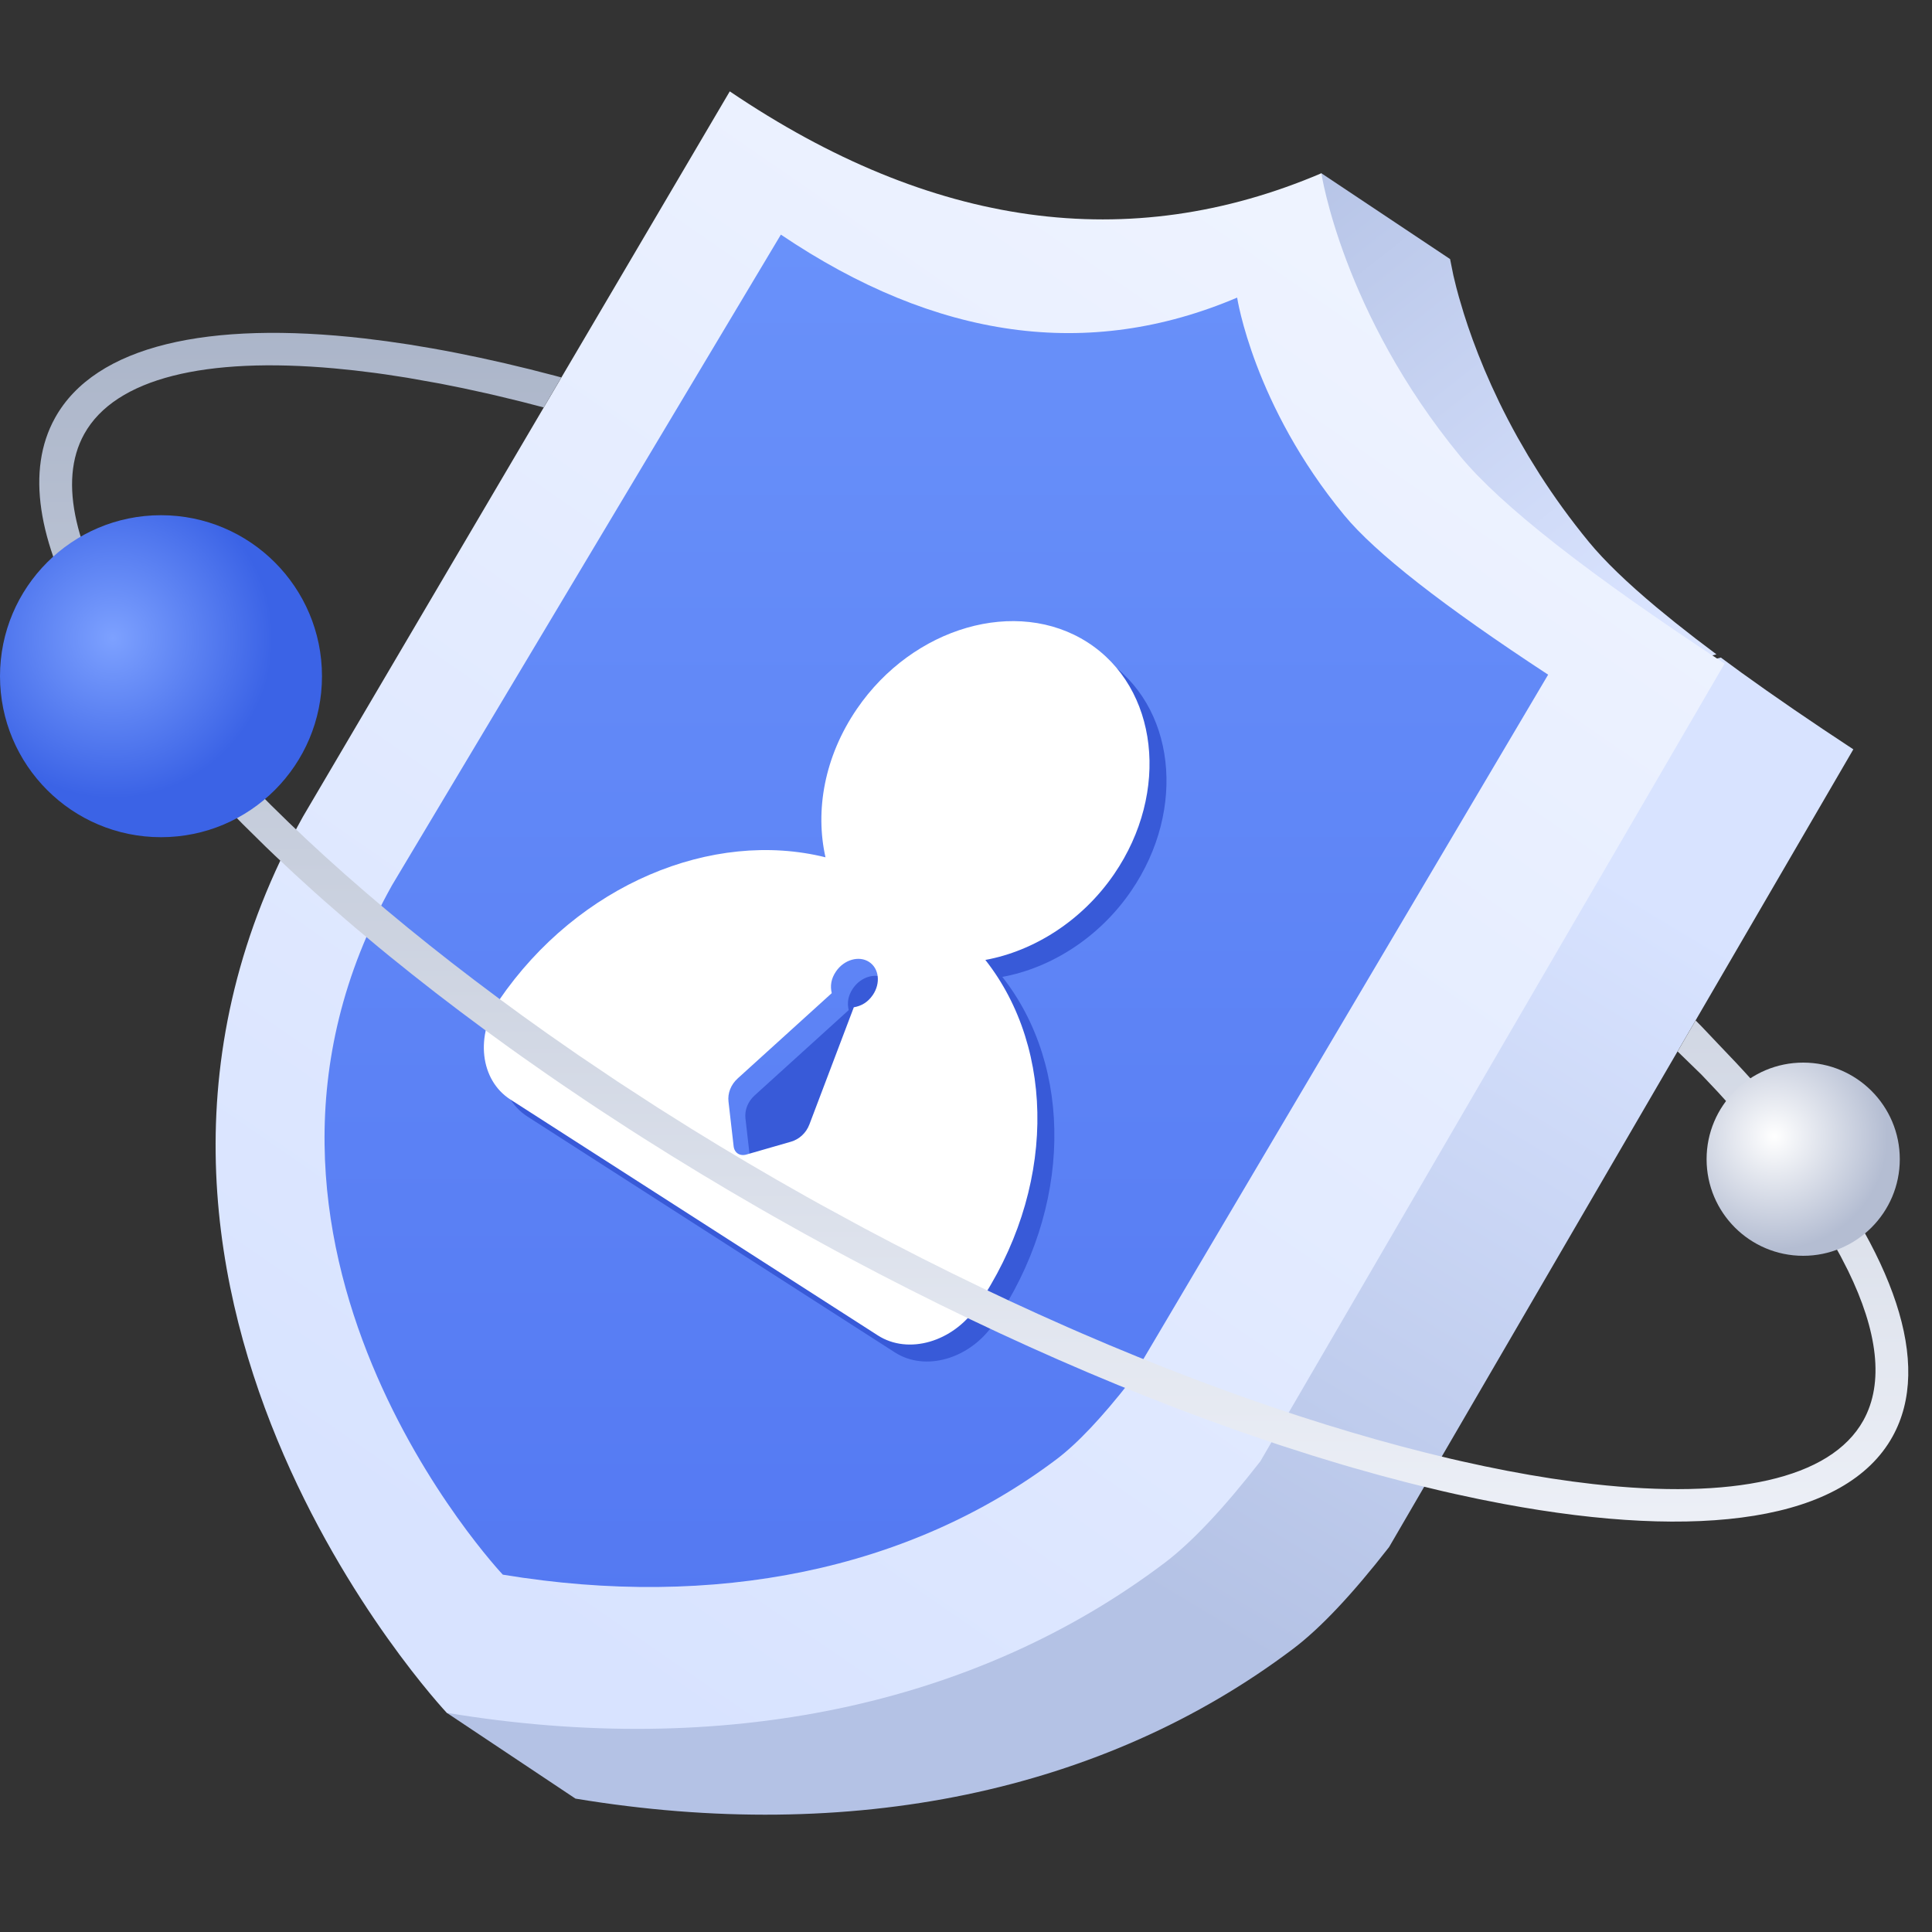 <?xml version="1.0" encoding="UTF-8"?>
<svg width="100px" height="100px" viewBox="0 0 100 100" version="1.1" xmlns="http://www.w3.org/2000/svg" xmlns:xlink="http://www.w3.org/1999/xlink">
    <rect x="0" y="0" width="100" height="100" fill="#333333" stroke="none"/>
    <title>客户至上</title>
    <defs>
        <linearGradient x1="89.991%" y1="23.335%" x2="50%" y2="79.032%" id="linearGradient-1">
            <stop stop-color="#D8E3FF" offset="0%"></stop>
            <stop stop-color="#B4C2E5" offset="100%"></stop>
        </linearGradient>
        <linearGradient x1="61.243%" y1="3.438%" x2="87.145%" y2="37.282%" id="linearGradient-2">
            <stop stop-color="#B4C2E5" offset="0%"></stop>
            <stop stop-color="#DAE4FF" offset="100%"></stop>
        </linearGradient>
        <linearGradient x1="83.247%" y1="14.563%" x2="29.853%" y2="91.877%" id="linearGradient-3">
            <stop stop-color="#EEF3FF" offset="0%"></stop>
            <stop stop-color="#D8E3FF" offset="100%"></stop>
        </linearGradient>
        <linearGradient x1="50%" y1="0%" x2="50%" y2="100%" id="linearGradient-4">
            <stop stop-color="#6991FA" offset="0%"></stop>
            <stop stop-color="#5479F2" offset="100%"></stop>
        </linearGradient>
        <linearGradient x1="50%" y1="0%" x2="50%" y2="100%" id="linearGradient-5">
            <stop stop-color="#ABB5C9" offset="0%"></stop>
            <stop stop-color="#EDF0F7" offset="100%"></stop>
        </linearGradient>
        <radialGradient cx="35.065%" cy="38.238%" fx="35.065%" fy="38.238%" r="49.595%" id="radialGradient-6">
            <stop stop-color="#7DA1FF" offset="0%"></stop>
            <stop stop-color="#3B63E6" offset="100%"></stop>
        </radialGradient>
        <radialGradient cx="35.065%" cy="38.238%" fx="35.065%" fy="38.238%" r="58.494%" id="radialGradient-7">
            <stop stop-color="#FFFFFF" offset="0%"></stop>
            <stop stop-color="#B4BDD2" offset="100%"></stop>
        </radialGradient>
    </defs>
    <g id="首页" stroke="none" stroke-width="1" fill="none" fill-rule="evenodd">
        <g id="官网_首页" transform="translate(-1337, -2306)">
            <g id="专业的解决方案备份" transform="translate(0, 2046)">
                <g id="编组-3备份-2" transform="translate(1174, 190)">
                    <g id="客户至上" transform="translate(163, 70)">
                        <rect id="矩形" x="0" y="0" width="100" height="100"></rect>
                        <g id="编组" transform="translate(11.16, 4.729)">
                            <path d="M77.911,29.306 L78.971,30.084 L80.288,31.021 L81.693,31.996 L83.187,33.008 L84.768,34.057 L60.739,75.347 C58.83,77.8 57.174,79.555 55.773,80.612 C45.94,88.035 32.867,90.729 18.626,88.367 L11.964,83.926 L13.332,81.101 L13.075,80.671 L12.629,79.898 L44.196,62.359 L65.55,32.537 L77.911,29.306 Z" id="路径" fill="url(#linearGradient-1)"></path>
                            <path d="M57.234,4.239 L63.896,8.68 L64.067,9.528 L64.219,10.152 L64.354,10.65 L64.611,11.513 L64.822,12.159 L65.068,12.857 L65.351,13.603 L65.672,14.393 L66.035,15.223 L66.44,16.089 C66.726,16.677 67.042,17.287 67.391,17.913 L67.94,18.863 L68.541,19.833 C69.274,20.975 70.118,22.151 71.088,23.331 C71.886,24.301 73.052,25.427 74.585,26.709 L75.55,27.497 L76.602,28.322 L77.682,29.139 L65.431,32.365 L44.052,62.197 L12.569,79.791 L12.047,78.846 L11.537,77.874 L11.034,76.864 L10.542,75.816 C10.38,75.46 10.221,75.099 10.064,74.732 L9.604,73.614 C6.3,65.288 4.681,54.264 10.764,42.754 L11.394,41.623 L33.275,4.441 C39.22,8.463 45.085,10.655 50.871,11.016 L57.234,4.239 Z" id="路径" fill="url(#linearGradient-2)"></path>
                            <path d="M78.106,29.616 L54.077,70.906 C52.168,73.359 50.512,75.114 49.112,76.171 C39.278,83.594 26.205,86.287 11.964,83.926 C11.964,83.926 -8.955,61.685 4.529,37.527 C4.529,37.527 11.891,25.018 26.613,0 C37.065,7.071 47.272,8.484 57.234,4.239 C57.234,4.239 58.326,11.473 64.426,18.889 C66.502,21.413 71.062,24.988 78.106,29.616 Z" id="路径-23备份" fill="url(#linearGradient-3)"></path>
                            <path d="M68.971,30.192 L47.344,66.762 C45.871,68.648 44.594,69.998 43.514,70.811 C35.93,76.52 25.848,78.592 14.865,76.775 C14.865,76.775 -1.268,59.67 9.131,41.091 C9.131,41.091 15.84,29.866 29.258,7.415 C37.319,12.853 45.191,13.94 52.874,10.675 C52.874,10.675 53.717,16.239 58.421,21.942 C60.022,23.883 63.538,26.633 68.971,30.192 Z" id="路径-23备份-2" fill="url(#linearGradient-4)"></path>
                            <g id="客户服务" transform="translate(13.84, 27.271)" fill-rule="nonzero">
                                <path d="M23.12,15.357 C25.736,17.036 29.572,15.928 31.646,12.896 C33.72,9.864 33.277,6.009 30.661,4.33 C28.045,2.651 24.209,3.758 22.135,6.791 C20.061,9.823 20.504,13.678 23.12,15.357 Z M18.929,20.283 C18.842,19.91 18.888,19.542 19.152,19.156 C19.567,18.55 20.334,18.329 20.858,18.664 C21.381,19 21.469,19.771 21.055,20.378 C20.791,20.763 20.459,20.948 20.071,21.015 L17.773,27.077 C17.604,27.524 17.245,27.849 16.819,27.972 L14.516,28.636 C14.175,28.735 13.89,28.552 13.851,28.209 L13.585,25.896 C13.535,25.468 13.704,25.021 14.063,24.696 L18.929,20.283 Z M18.605,13.252 C18.064,10.842 18.536,8.05 20.233,5.57 C23.136,1.324 28.507,-0.226 32.169,2.125 C35.831,4.476 36.452,9.872 33.548,14.117 C31.889,16.543 29.382,18.107 26.88,18.564 C30.543,23.215 30.545,30.516 26.435,36.525 C25.191,38.345 22.889,39.009 21.32,38.001 L2.297,25.79 C0.727,24.783 0.461,22.47 1.706,20.651 C5.816,14.641 12.756,11.798 18.605,13.252 Z M22.828,35.796 C23.351,36.132 24.118,35.911 24.533,35.304 C28.681,29.24 27.794,21.53 22.563,18.172 L20.661,16.951 C15.429,13.593 7.756,15.807 3.608,21.872 C3.193,22.478 3.282,23.249 3.805,23.585 L22.828,35.796 Z" id="形状" fill="#385AD8"></path>
                                <path d="M31.291,1.247 C34.953,3.598 35.574,8.994 32.67,13.239 C31.011,15.665 28.504,17.229 26.002,17.686 C29.664,22.337 29.667,29.638 25.557,35.647 C24.313,37.466 22.011,38.131 20.441,37.123 L1.419,24.912 C-0.151,23.905 -0.417,21.592 0.828,19.773 C4.938,13.763 11.878,10.92 17.727,12.374 C17.186,9.964 17.658,7.172 19.354,4.691 C22.258,0.446 27.629,-1.104 31.291,1.247 Z M19.979,17.786 C19.456,17.451 18.689,17.672 18.274,18.278 C18.01,18.664 17.964,19.032 18.051,19.405 L18.051,19.405 L13.185,23.818 C12.826,24.143 12.657,24.59 12.707,25.018 L12.707,25.018 L12.973,27.331 C13.012,27.673 13.297,27.857 13.638,27.758 L13.638,27.758 L15.941,27.094 C16.367,26.971 16.726,26.646 16.895,26.199 L16.895,26.199 L19.193,20.137 C19.581,20.07 19.913,19.885 20.177,19.5 C20.591,18.893 20.503,18.122 19.979,17.786 Z" id="形状结合" fill="#FFFFFF"></path>
                            </g>
                        </g>
                        <path d="M18.871,17.518 L20.013,17.662 L21.183,17.833 L22.38,18.034 C22.784,18.105 23.192,18.181 23.604,18.262 L24.853,18.518 C25.693,18.698 26.55,18.896 27.422,19.113 L28.741,19.452 L29.055,19.537 L28.143,21.089 L27.01,20.795 L25.772,20.495 L25.163,20.354 L23.961,20.092 L22.785,19.856 L21.07,19.551 L19.96,19.38 L19.416,19.304 L18.35,19.173 L17.313,19.068 C10.671,18.47 5.972,19.555 4.357,22.469 C2.99,24.935 3.904,28.579 6.657,32.863 L7.177,33.648 C7.718,34.441 8.318,35.253 8.976,36.083 L9.653,36.918 C9.885,37.198 10.123,37.479 10.367,37.763 L11.119,38.618 L11.906,39.482 L12.314,39.917 L13.155,40.794 L14.031,41.677 L14.941,42.567 L15.885,43.463 C16.205,43.762 16.531,44.063 16.862,44.364 L17.872,45.269 L18.914,46.178 L19.987,47.09 L21.091,48.004 L22.225,48.919 L23.388,49.835 L24.581,50.751 L25.802,51.667 L27.05,52.581 L28.326,53.493 L29.959,54.629 L31.971,55.984 L34.039,57.328 L35.804,58.438 L37.243,59.318 L38.704,60.191 L40.187,61.056 L41.692,61.911 L42.453,62.336 L44.739,63.579 L46.258,64.378 L47.773,65.155 L49.282,65.908 L50.784,66.638 L52.279,67.345 L53.765,68.027 L55.242,68.686 L55.977,69.007 L57.438,69.63 L58.887,70.228 L60.324,70.803 L61.748,71.353 L63.157,71.879 L64.55,72.38 L65.927,72.857 L67.287,73.309 L68.629,73.736 L69.952,74.137 L71.255,74.514 L72.537,74.865 L73.797,75.191 L75.034,75.492 L75.643,75.632 L76.845,75.894 C77.241,75.977 77.633,76.056 78.021,76.13 L79.171,76.34 L80.294,76.524 L81.39,76.682 L82.456,76.814 C89.644,77.622 94.751,76.581 96.449,73.517 C97.526,71.574 97.187,68.9 95.649,65.758 L95.273,65.025 C94.875,64.283 94.415,63.518 93.894,62.733 L93.354,61.94 C93.073,61.541 92.778,61.136 92.468,60.727 L91.83,59.904 L91.153,59.069 L90.801,58.647 L89.879,57.583 L88.9,56.504 L88.076,55.632 L86.833,54.423 L87.765,52.817 C88.185,53.232 88.54,53.63 88.939,54.042 L89.818,54.965 C90.105,55.271 90.386,55.577 90.66,55.881 L91.464,56.791 L92.23,57.692 L92.957,58.585 C98.026,64.949 100.046,70.589 97.959,74.354 C95.533,78.731 88.013,79.744 77.817,77.842 L76.581,77.6 L75.32,77.33 L74.68,77.185 L73.384,76.873 L72.727,76.707 L71.398,76.355 L70.047,75.976 L69.364,75.776 L67.983,75.356 L66.231,74.794 L64.093,74.065 L62.283,73.412 L60.818,72.86 L59.339,72.283 L57.846,71.68 L56.342,71.052 L54.826,70.398 L53.3,69.719 L51.764,69.016 L50.22,68.287 L48.668,67.534 L47.11,66.756 L45.546,65.955 L43.977,65.129 L43.191,64.707 L41.616,63.845 L40.051,62.967 L39.277,62.524 L37.745,61.631 L36.236,60.729 L34.751,59.819 L33.29,58.903 L32.569,58.442 L31.145,57.515 L30.443,57.05 L29.059,56.115 L28.377,55.646 L27.033,54.705 L26.371,54.233 L25.069,53.287 L23.796,52.339 L22.552,51.389 L21.338,50.437 L20.154,49.486 L19.574,49.01 L18.438,48.059 L17.882,47.584 L16.794,46.636 L16.263,46.163 L15.225,45.218 L14.222,44.277 L13.733,43.808 L12.55,42.641 L11.423,41.482 L10.562,40.562 C8.458,38.271 6.703,36.044 5.343,33.932 L4.821,33.093 L4.341,32.268 C1.972,28.035 1.342,24.346 2.847,21.632 C4.934,17.868 10.787,16.592 18.871,17.518 Z" id="路径" fill="url(#linearGradient-5)" fill-rule="nonzero"></path>
                        <circle id="椭圆形" fill="url(#radialGradient-6)" cx="8.333" cy="35" r="8.333"></circle>
                        <circle id="椭圆形备份-8" fill="url(#radialGradient-7)" cx="93.333" cy="60" r="5"></circle>
                    </g>
                </g>
            </g>
        </g>
    </g>
</svg>